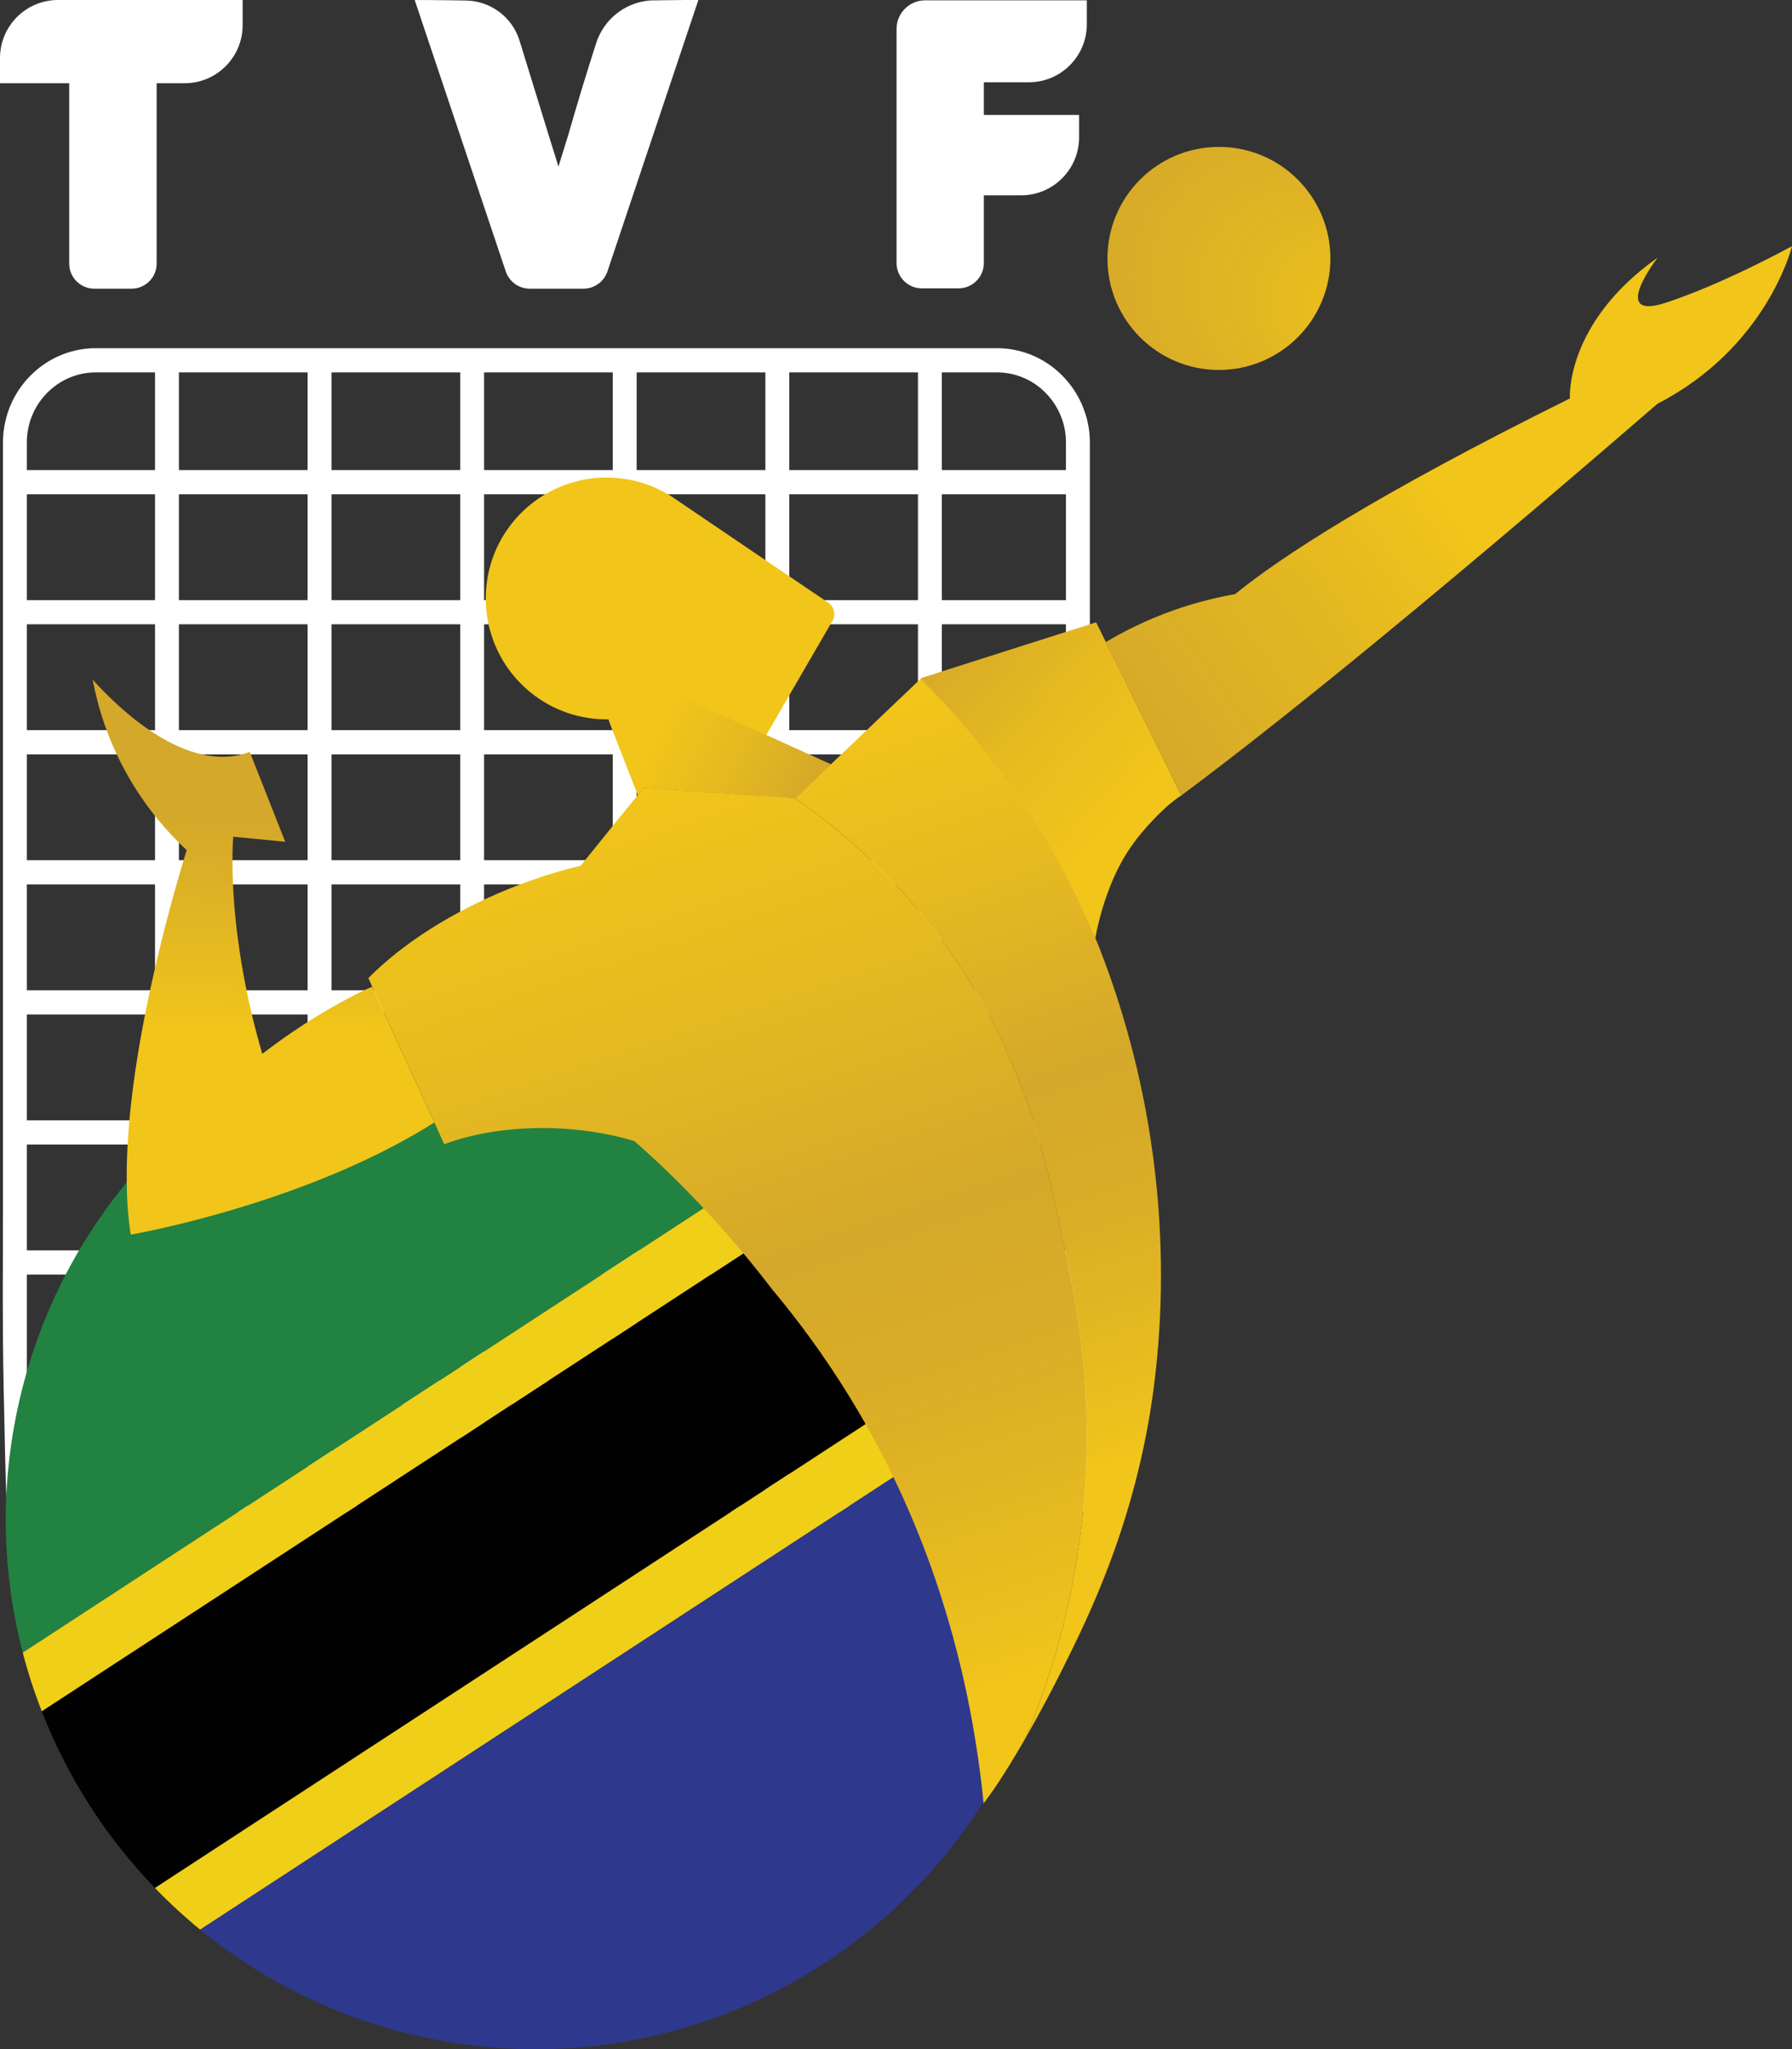 <?xml version="1.0" encoding="UTF-8"?>
<svg id="Layer_2" data-name="Layer 2" xmlns="http://www.w3.org/2000/svg" xmlns:xlink="http://www.w3.org/1999/xlink" viewBox="0 0 611.98 699.46">
  <rect x="0" y="0" width="611.98" height="699.46" fill="#333333" stroke="none"/>
  <defs>
    <style>
      .cls-1 {
        fill: #010101;
      }

      .cls-2 {
        fill: url(#linear-gradient-5);
      }

      .cls-3 {
        fill: url(#linear-gradient-6);
      }

      .cls-4 {
        fill: url(#linear-gradient-4);
      }

      .cls-5 {
        fill: url(#linear-gradient-3);
      }

      .cls-6 {
        fill: url(#linear-gradient-2);
      }

      .cls-7 {
        fill: url(#radial-gradient);
      }

      .cls-8 {
        fill: url(#linear-gradient);
      }

      .cls-9 {
        fill: #fff;
      }

      .cls-10 {
        fill: #f0cf18;
      }

      .cls-11 {
        fill: #228241;
      }

      .cls-12 {
        fill: #f1c51a;
      }

      .cls-13 {
        fill: #2e388d;
      }
    </style>
    <linearGradient id="linear-gradient" x1="210.5" y1="271.96" x2="326.28" y2="618.72" gradientUnits="userSpaceOnUse">
      <stop offset="0" stop-color="#f1c51a"/>
      <stop offset=".21" stop-color="#e6ba20"/>
      <stop offset=".46" stop-color="#d4a82a"/>
      <stop offset=".62" stop-color="#daae26"/>
      <stop offset=".84" stop-color="#ebbf1d"/>
      <stop offset=".9" stop-color="#f1c51a"/>
    </linearGradient>
    <linearGradient id="linear-gradient-2" x1="292.04" y1="245.28" x2="386.87" y2="529.3" xlink:href="#linear-gradient"/>
    <linearGradient id="linear-gradient-3" x1="317.35" y1="216.34" x2="384.91" y2="275.81" gradientUnits="userSpaceOnUse">
      <stop offset="0" stop-color="#d4a82a"/>
      <stop offset=".56" stop-color="#e7bb1f"/>
      <stop offset="1" stop-color="#f1c51a"/>
    </linearGradient>
    <linearGradient id="linear-gradient-4" x1="380.87" y1="252.08" x2="618.45" y2="86.35" gradientUnits="userSpaceOnUse">
      <stop offset="0" stop-color="#d4a82a"/>
      <stop offset=".3" stop-color="#e4b820"/>
      <stop offset=".48" stop-color="#f1c51a"/>
    </linearGradient>
    <linearGradient id="linear-gradient-5" x1="92.71" y1="208.7" x2="87.86" y2="386.21" gradientUnits="userSpaceOnUse">
      <stop offset=".4" stop-color="#d4a82a"/>
      <stop offset=".73" stop-color="#ebbf1d"/>
      <stop offset=".8" stop-color="#f1c51a"/>
    </linearGradient>
    <linearGradient id="linear-gradient-6" x1="202.1" y1="242.51" x2="289.07" y2="284.7" gradientUnits="userSpaceOnUse">
      <stop offset=".25" stop-color="#f1c51a"/>
      <stop offset=".53" stop-color="#e5b920"/>
      <stop offset=".84" stop-color="#d4a82a"/>
    </linearGradient>
    <radialGradient id="radial-gradient" cx="416.27" cy="88.21" fx="475.98" fy="111.07" r="63.94" gradientUnits="userSpaceOnUse">
      <stop offset="0" stop-color="#f1c51a"/>
      <stop offset=".26" stop-color="#e7bb1f"/>
      <stop offset=".9" stop-color="#d4a82a"/>
    </radialGradient>
  </defs>
  <g id="Layer_1-2" data-name="Layer 1">
    <g>
      <path class="cls-9" d="M370.58,140.99c-2.96-9.19-10.05-16.7-18.97-20.09-3.56-1.36-7.3-2.05-11.11-2.05H32.7c-3.81,0-7.55.69-11.12,2.05-7.56,2.87-13.91,8.77-17.43,16.18-2.08,4.4-3.13,9.1-3.13,13.98v257.37c0,9.03-.02,15.8-.04,21.65-.03,9.74-.05,16.77.04,27.47.1,11.27.29,19.75.67,36.65l.03,1.46c0,.1.23,9.9.59,19.44l.04.98h369.75l.07-.94c.02-.3.02-.61.02-.92V151.05c0-3.48-.54-6.87-1.6-10.07ZM364.02,479.43v34.57h-42.38v-34.57h42.38ZM313.49,479.43v34.57h-43.95v-34.57h43.95ZM261.38,479.43v34.57h-43.96v-34.57h43.96ZM209.27,479.43v34.57h-43.94v-34.57h43.94ZM157.17,479.43v34.57h-43.96v-34.57h43.96ZM105.05,479.43v34.57h-43.95v-34.57h43.95ZM52.94,479.43v34.57H9.17v-34.57h43.77ZM32.7,127.11h20.24v33.34H9.17v-9.4c0-3.67.78-7.17,2.32-10.39,2.62-5.51,7.35-9.9,12.96-12.03,2.64-1.01,5.41-1.52,8.25-1.52ZM9.17,204.84v-36.13h43.77v36.13H9.17ZM9.17,249.22v-36.13h43.77v36.13H9.17ZM9.17,293.61v-36.12h43.77v36.12H9.17ZM9.17,338.01v-36.14h43.77v36.14H9.17ZM9.17,382.39v-36.12h43.77v36.12H9.17ZM9.17,426.78v-36.13h43.77v36.13H9.17ZM9.17,471.17v-36.12h43.77v36.12H9.17ZM61.1,160.45v-33.34h43.95v33.34h-43.95ZM61.1,204.84v-36.13h43.95v36.13h-43.95ZM61.1,249.22v-36.13h43.95v36.13h-43.95ZM61.1,293.61v-36.12h43.95v36.12h-43.95ZM61.1,338.01v-36.14h43.95v36.14h-43.95ZM61.1,382.39v-36.12h43.95v36.12h-43.95ZM61.1,426.78v-36.13h43.95v36.13h-43.95ZM61.1,471.17v-36.12h43.95v36.12h-43.95ZM113.21,160.45v-33.34h43.96v33.34h-43.96ZM113.21,204.84v-36.13h43.96v36.13h-43.96ZM113.21,249.22v-36.13h43.96v36.13h-43.96ZM113.21,293.61v-36.12h43.96v36.12h-43.96ZM113.21,338.01v-36.14h43.96v36.14h-43.96ZM113.21,382.39v-36.12h43.96v36.12h-43.96ZM113.21,426.78v-36.13h43.96v36.13h-43.96ZM113.21,471.17v-36.12h43.96v36.12h-43.96ZM165.32,160.45v-33.34h43.94v33.34h-43.94ZM165.32,204.84v-36.13h43.94v36.13h-43.94ZM165.32,249.22v-36.13h43.94v36.13h-43.94ZM165.32,293.61v-36.12h43.94v36.12h-43.94ZM165.32,338.01v-36.14h43.94v36.14h-43.94ZM165.32,382.39v-36.12h43.94v36.12h-43.94ZM165.32,426.78v-36.13h43.94v36.13h-43.94ZM165.32,471.17v-36.12h43.94v36.12h-43.94ZM217.42,160.45v-33.34h43.96v33.34h-43.96ZM217.42,204.84v-36.13h43.96v36.13h-43.96ZM217.42,249.22v-36.13h43.96v36.13h-43.96ZM217.42,293.61v-36.12h43.96v36.12h-43.96ZM217.42,338.01v-36.14h43.96v36.14h-43.96ZM217.42,382.39v-36.12h43.96v36.12h-43.96ZM217.42,426.78v-36.13h43.96v36.13h-43.96ZM217.42,471.17v-36.12h43.96v36.12h-43.96ZM269.54,160.45v-33.34h43.95v33.34h-43.95ZM269.54,204.84v-36.13h43.95v36.13h-43.95ZM269.54,249.22v-36.13h43.95v36.13h-43.95ZM269.54,293.61v-36.12h43.95v36.12h-43.95ZM269.54,338.01v-36.14h43.95v36.14h-43.95ZM269.54,382.39v-36.12h43.95v36.12h-43.95ZM269.54,426.78v-36.13h43.95v36.13h-43.95ZM269.54,471.17v-36.12h43.95v36.12h-43.95ZM321.65,160.45v-33.34h18.85c2.84,0,5.62.51,8.26,1.52,6.62,2.51,11.88,8.1,14.1,14.96.78,2.37,1.17,4.88,1.17,7.46v9.4h-42.38ZM321.65,204.84v-36.13h42.38v36.13h-42.38ZM321.65,249.22v-36.13h42.38v36.13h-42.38ZM321.65,293.61v-36.12h42.38v36.12h-42.38ZM321.65,338.01v-36.14h42.38v36.14h-42.38ZM321.65,382.39v-36.12h42.38v36.12h-42.38ZM321.65,426.78v-36.13h42.38v36.13h-42.38ZM321.65,471.17v-36.12h42.38v36.12h-42.38Z"/>
      <g>
        <path class="cls-11" d="M294.98,376.71L7.77,564.08c-6.83-26.23-7.85-54.39-1.89-82.7,20.56-97.73,116.44-160.28,214.17-139.72,28.31,5.96,53.67,18.24,74.93,35.05Z"/>
        <path class="cls-1" d="M350.31,450.39L52.92,644.4c-16.74-17.31-29.91-37.85-38.66-60.31l296.43-193.38c17.03,17.06,30.52,37.39,39.62,59.68Z"/>
        <path class="cls-13" d="M359.78,555.83c-20.56,97.73-116.44,160.28-214.17,139.72-29.38-6.18-55.57-19.16-77.28-36.95l288.77-188.39c7.53,27.04,8.86,56.24,2.68,85.61Z"/>
        <g>
          <path class="cls-10" d="M310.69,390.71L14.26,584.1c-2.54-6.52-4.72-13.21-6.49-20.02l287.21-187.37c5.52,4.37,10.76,9.05,15.71,14.01Z"/>
          <path class="cls-10" d="M357.1,470.22l-288.77,188.39c-5.42-4.44-10.57-9.18-15.41-14.2l297.39-194.01c2.65,6.45,4.91,13.07,6.79,19.82Z"/>
        </g>
      </g>
      <g>
        <g id="body">
          <path class="cls-8" d="M370.11,513.61c-2.82,31.39-10.88,58.13-19.7,79.29-5.07,8.87-10.35,17.32-14.5,22.6-.02-.14-.03-.28-.05-.42-.48-4.81-1.09-9.87-1.85-15.13-4.25-29.49-13.26-65.49-32.26-102.53-3.66-7.13-7.7-14.32-12.14-21.49-8.34-13.46-17.14-25.37-25.91-35.84-5.07-6.63-10.29-13.03-15.64-19.08-.84-.98-1.7-1.91-2.57-2.88-2.24-2.54-4.53-5.04-6.83-7.44-7.17-7.56-14.52-14.64-22.02-21.2-1.01-.33-2.07-.59-3.14-.9-7.35-1.93-15.5-3.19-24.11-3.49-14.13-.5-27.27,1.56-37.68,5.43l-1.35-2.94-2.02-4.45-20.42-44.62-.79-1.74-1.34-2.93c11.41-11.55,28.42-22.63,48.76-30.77,8.03-3.19,16.03-5.76,23.75-7.58,3.94-4.89,7.86-9.76,11.8-14.64l7.75-9.52,2.05-2.51,51.65,3.69c13.21,9.15,31.87,24.2,49.04,47.02,28.87,38.39,36.84,76.66,43.03,106.37,4.19,20.09,9.94,49.37,6.51,87.7Z"/>
          <path class="cls-6" d="M394.05,473.38c-5.95,45.88-22.61,79-31.05,95.98-3.33,6.71-7.87,15.31-12.59,23.55,8.09-19.42,15.56-43.55,18.89-71.67.31-2.51.58-5.06.81-7.63,1.85-20.56,1.04-38.5-.75-53.83-1.12-9.62-2.61-18.21-4.09-25.76-.44-2.16-.86-4.23-1.28-6.23-.12-.64-.26-1.26-.39-1.88-2.3-11.07-4.86-23.3-8.62-36.28-.61-2.05-1.23-4.12-1.91-6.23-3.88-12.25-8.96-25.09-16.03-38.16-1.1-2.07-2.27-4.14-3.5-6.23-2.8-4.81-5.9-9.65-9.34-14.49-1.17-1.67-2.37-3.33-3.63-5-.86-1.15-1.73-2.27-2.6-3.38-4.39-5.59-8.84-10.69-13.26-15.31-2.09-2.18-4.14-4.25-6.19-6.23-9.91-9.57-19.36-16.82-26.99-22.1l3.78-3.64,8.42-7.97s1.87-1.77,4.68-4.45c1.85-1.77,4.12-3.94,6.54-6.23,8.75-8.34,19.42-18.5,19.44-18.5.47-.44,1.74.39,3.58,2.09,1.68,1.57,3.84,3.88,6.23,6.6,2.58,2.94,5.42,6.35,8.23,9.82,1.68,2.09,3.36,4.19,4.96,6.23,5.65,7.17,10.35,13.46,11.22,14.8,4.93,7.55,9.49,15.35,13.68,23.36,1.07,2.07,2.13,4.14,3.14,6.23,1.35,2.72,2.66,5.48,3.92,8.26,1.65,3.63,3.22,7.28,4.7,10.99.53,1.26,1.03,2.52,1.53,3.8,18.38,47.11,24.96,99.31,18.46,149.48Z"/>
          <path class="cls-5" d="M403.39,271.54l-.03.02s-.08.06-.12.09c-.42.23-1.73,1.1-3.58,2.65-.06.05-.14.11-.17.12,0,0-7.89,6.63-13.7,15.24-5.45,8.08-8.56,17.37-10.19,23.64-.89,3.35-1.35,5.82-1.53,6.8-.02.08-.02.14-.03.2-1.4-3.36-2.96-6.86-4.67-10.51-1.35-2.91-2.82-5.88-4.4-8.95-1.04-2.04-2.15-4.11-3.3-6.23-4.37-7.97-9.48-16.33-15.42-24.9-3.25-4.68-6.55-9.1-9.82-13.26-1.7-2.15-3.38-4.22-5.04-6.23-2.43-2.88-4.81-5.62-7.17-8.22-2.1-2.32-4.19-4.53-6.23-6.65-1.2-1.25-2.4-2.46-3.58-3.64l.34-.33,3.24-1.03,6.23-1.99,45.16-14.38,4.95-1.57,1.28,2.58,2.05,4.16,25.74,52.37Z"/>
          <path class="cls-4" d="M611.98,84.02c-.22.92-8.78,34.66-45.96,53.8-21.2,18.35-58.38,50.25-95.71,80.9-23.58,19.36-47.22,38.19-66.92,52.82l-25.76-52.37c6.43-3.83,14.15-7.69,23.19-10.88,6.61-2.33,13.03-4,19.1-5.15.62-.12,1.25-.23,1.85-.34,15.67-12.73,47.93-33.87,114.36-66.8,0,0-1.79-25.59,29.99-48.09-.65.86-16.68,21.91,3.05,15.33,19.8-6.58,42.11-18.85,42.81-19.22Z"/>
          <path class="cls-2" d="M148.32,383.14c-2.21,1.39-4.45,2.73-6.72,4.04-43.49,25.06-96.95,34.23-96.95,34.23-.87-5.65-1.34-11.71-1.37-18.07v-.05c-.05-4.91.11-9.96.46-15.12.08-1.58.22-3.14.35-4.72,1.34-15.53,4.15-31.7,7.4-46.57,4.15-19.06,8.95-35.98,12.26-46.71-22.03-20.61-29.54-44.23-32.08-58.18,7.84,8.76,31.91,32.84,53.62,24.65l10.05,25.44,2.07,5.24-5.49-.55-12.26-1.17s-.68,7.21.08,19.66c.36,5.51.98,12.07,2.1,19.47.36,2.46.76,4.97,1.26,7.59,1.47,8.22,3.55,17.34,6.39,27.11.03.08.05.19.08.27.08-.05.16-.14.25-.19,7.81-5.95,18.48-13.32,30.39-19.41,0,0,0-.03.03-.03,1.56-.82,3.14-1.58,4.75-2.35.71-.33,1.39-.63,2.1-.93l.79,1.75,20.42,44.61Z"/>
          <g id="head">
            <path class="cls-12" d="M284.25,212l-.03.02c-7.5,12.98-15.03,25.88-22.55,38.86l3.66,1.67,18.41,8.37-8.42,7.97-3.78,3.64-51.65-3.69-2.05,2.51-9.57-24.5-.53-1.35c-.19.03-.4.03-.61.03-18.36,0-33.93-12.01-39.25-28.62-1.31-3.98-1.99-8.23-1.99-12.67,0-17.42,10.82-32.32,26.07-38.35,4.7-1.88,9.84-2.89,15.17-2.89,8.17,0,15.77,2.37,22.18,6.44.59.4,1.2.81,1.81,1.23,17.21,11.69,34.47,23.34,51.7,35.02,2.07,1.4,2.71,4.16,1.45,6.32Z"/>
            <path class="cls-3" d="M283.74,260.91l-8.42,7.97-3.78,3.64-51.65-3.69-2.05,2.51-9.57-24.5c8-3.04,16.01-6.07,24.01-9.11,11.02,4.93,22.04,9.87,33.06,14.8l18.41,8.37Z"/>
          </g>
        </g>
        <circle id="ball" class="cls-7" cx="416.27" cy="88.21" r="38.07"/>
      </g>
      <g>
        <path class="cls-9" d="M19.79,0C8.88,0,0,8.88,0,19.79v8.62h23.63v61.56c0,4.72,3.84,8.56,8.56,8.56h12.75c4.72,0,8.56-3.84,8.56-8.56V28.41h9.57c10.91,0,19.79-8.88,19.79-19.79V0H19.79Z"/>
        <path class="cls-9" d="M234.27,0c-2.23,0-4.49.03-6.71.07-.53,0-1.06.01-1.57.02-1.35.03-2.71.05-4.06.06-8.49.72-15.74,6.43-18.36,14.64-3.59,11.19-6.71,21.5-9.56,31.46l-3.29,10.61c-.22-.7-.44-1.4-.65-2.1-.8-2.54-1.59-5.09-2.39-7.64-1.65-5.3-3.28-10.62-4.91-15.93-1.78-5.76-3.55-11.52-5.33-17.28-2.51-8.13-9.94-13.64-18.48-13.74-.25,0-.52,0-.77-.01-1.35-.01-2.7-.03-4.05-.06-.52-.01-1.05-.02-1.57-.02-2.22-.04-4.48-.07-6.71-.07h-4.24l1.16,3.45,29.94,89.18c1.18,3.53,4.47,5.89,8.18,5.89h18.36c3.71,0,7-2.37,8.18-5.89L237.34,3.46,238.5,0h-4.24Z"/>
        <path class="cls-9" d="M351.37,28.08c10.91,0,19.79-8.88,19.79-19.79V.12h-55.23c-5.37,0-9.75,4.37-9.75,9.75v79.92c0,4.76,3.87,8.63,8.63,8.63h12.55c4.76,0,8.63-3.87,8.63-8.63v-23.12h12.74c10.91,0,19.79-8.88,19.79-19.79v-7.64h-32.53v-11.16h15.38Z"/>
      </g>
    </g>
  </g>
</svg>